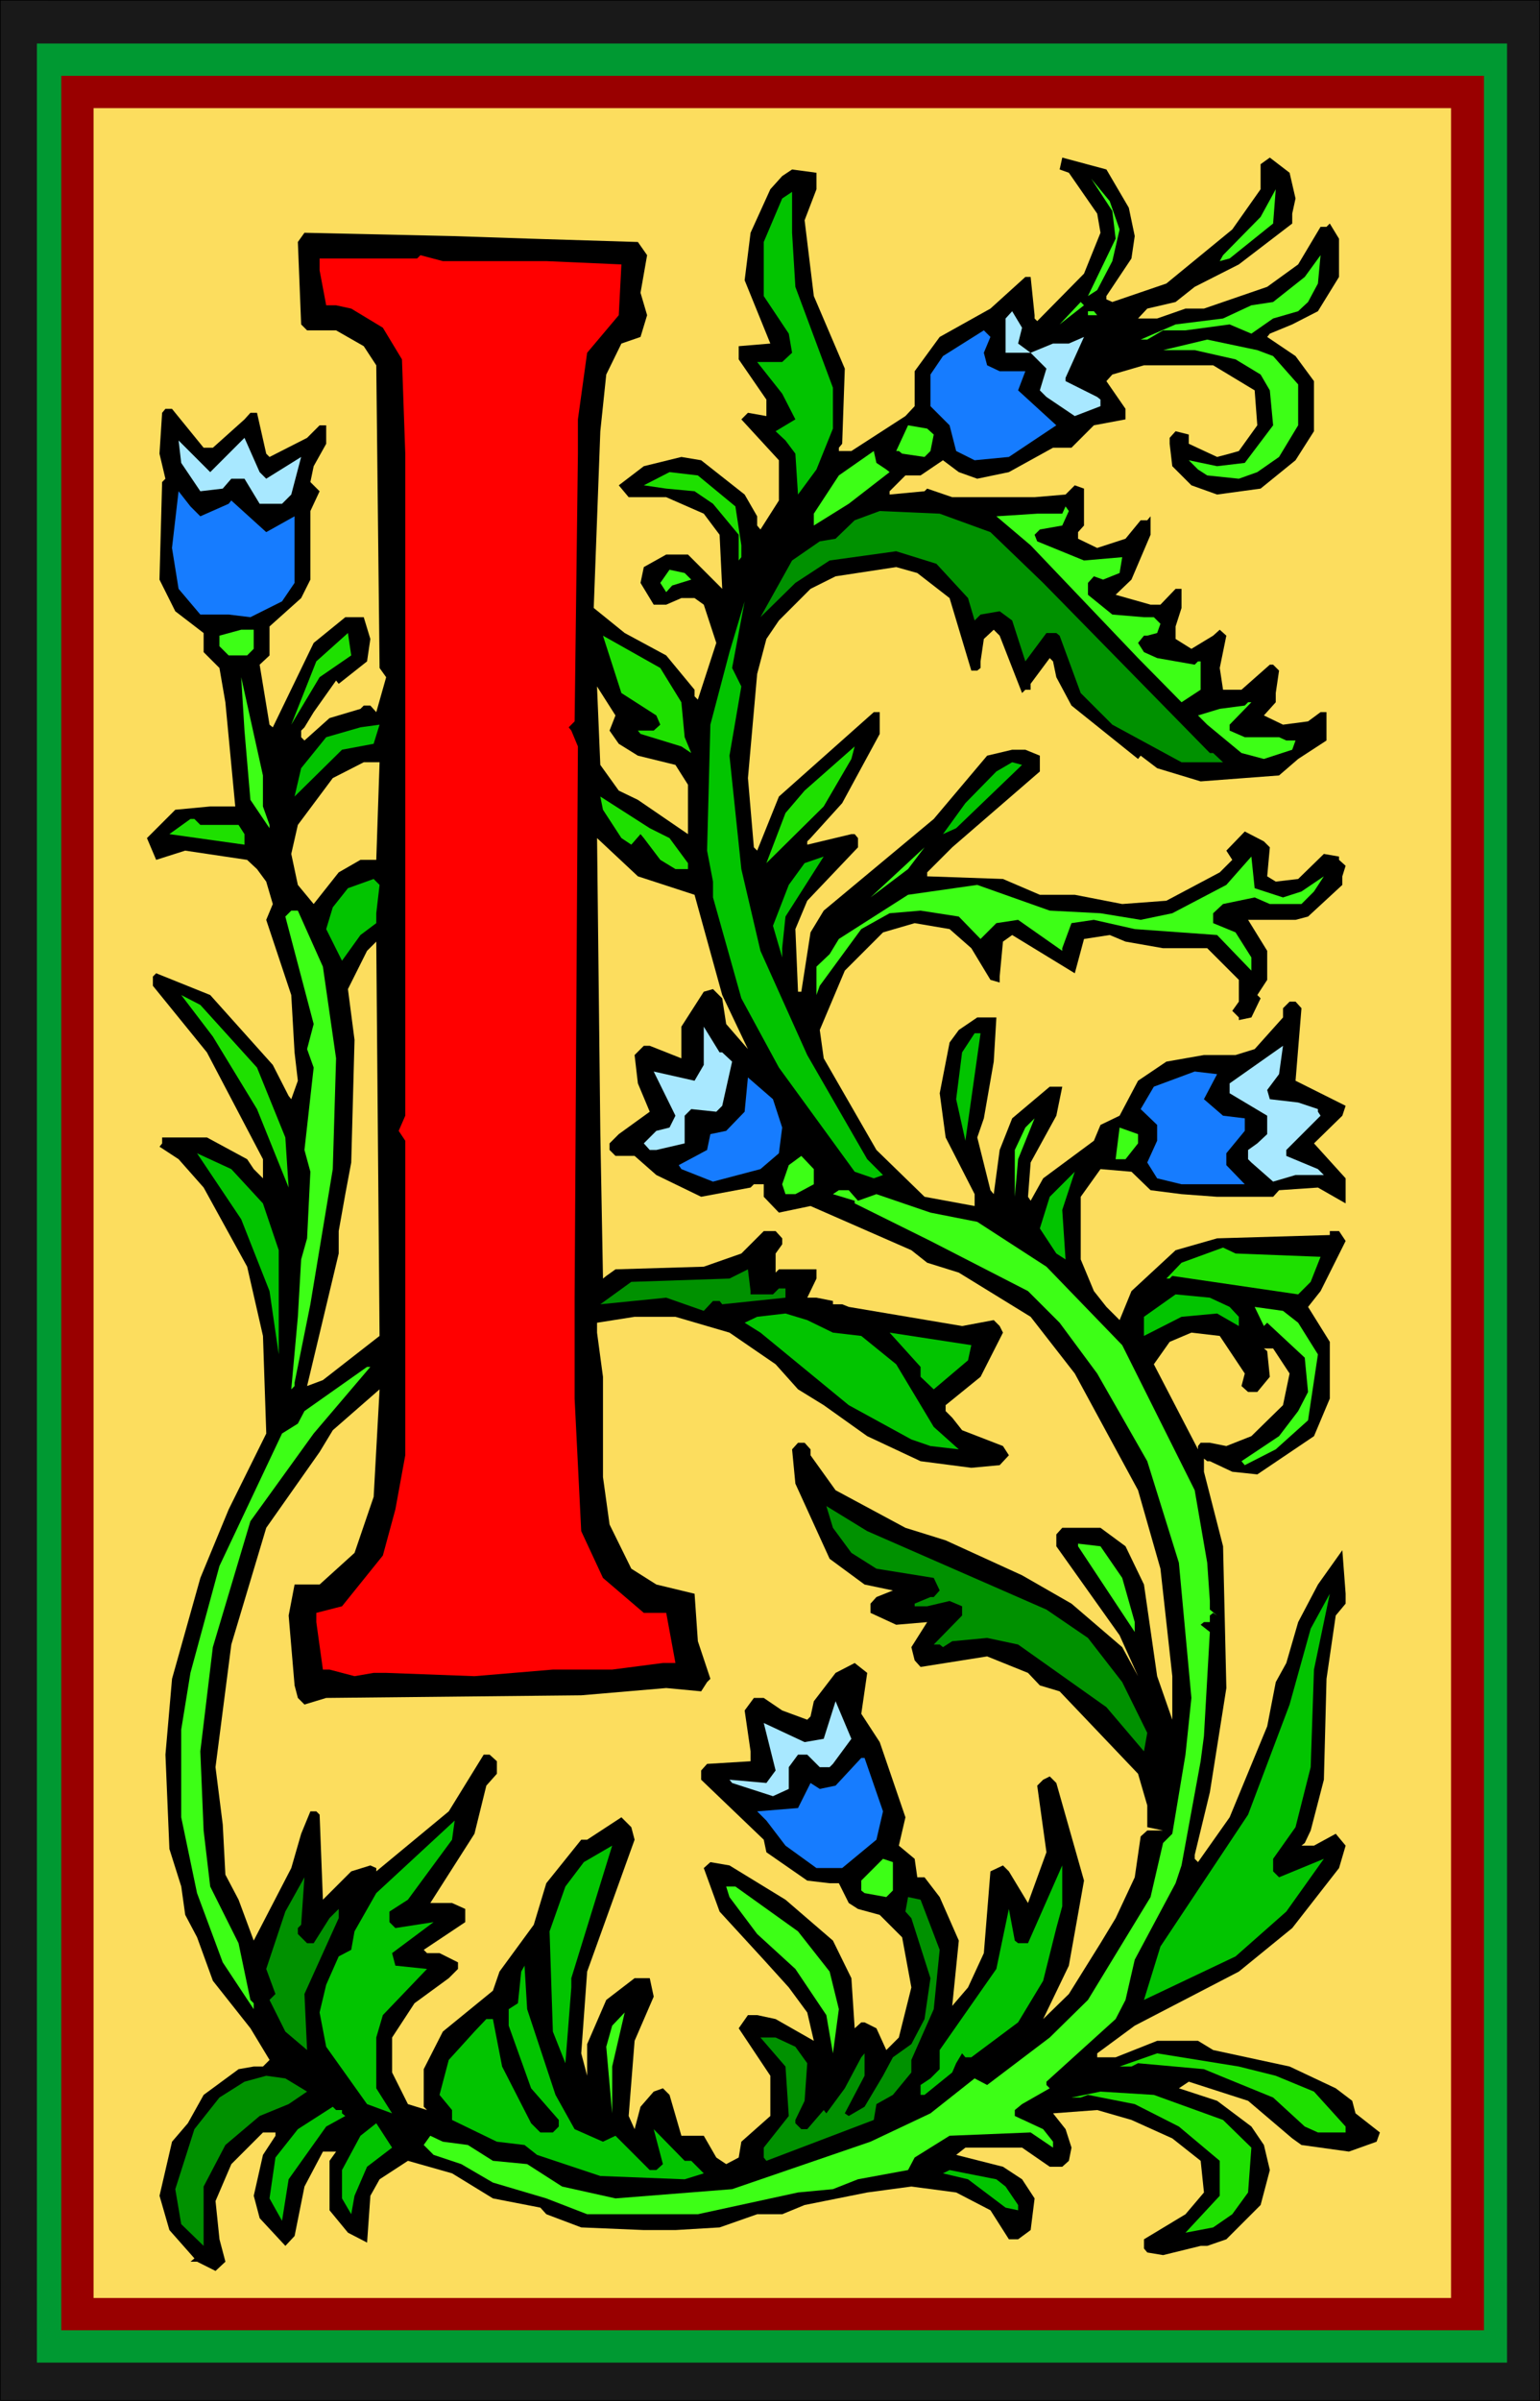 <?xml version="1.0" encoding="UTF-8" standalone="no"?>
<svg
   version="1.0"
   width="99.922mm"
   height="155.668mm"
   id="svg91"
   sodipodi:docname="Flower L 2.wmf"
   xmlns:inkscape="http://www.inkscape.org/namespaces/inkscape"
   xmlns:sodipodi="http://sodipodi.sourceforge.net/DTD/sodipodi-0.dtd"
   xmlns="http://www.w3.org/2000/svg"
   xmlns:svg="http://www.w3.org/2000/svg">
  <rect width="100%" height="100%" fill="#333333" stroke="none"/>
  <sodipodi:namedview
     id="namedview91"
     pagecolor="#ffffff"
     bordercolor="#000000"
     borderopacity="0.25"
     inkscape:showpageshadow="2"
     inkscape:pageopacity="0.0"
     inkscape:pagecheckerboard="0"
     inkscape:deskcolor="#d1d1d1"
     inkscape:document-units="mm" />
  <defs
     id="defs1">
    <pattern
       id="WMFhbasepattern"
       patternUnits="userSpaceOnUse"
       width="6"
       height="6"
       x="0"
       y="0" />
  </defs>
  <path
     style="fill:#191919;fill-opacity:1;fill-rule:evenodd;stroke:none"
     d="M 11.958,0.162 H 365.86 V 588.353 H 11.958 Z"
     id="path1" />
  <path
     style="fill:#000000;fill-opacity:1;fill-rule:evenodd;stroke:none"
     d="m 12.12,0.162 h -0.162 353.902 -0.162 V 588.353 l 0.162,-0.162 H 11.958 l 0.162,0.162 V 0.162 L 11.958,0 V 588.353 H 365.86 V 0 H 11.958 Z"
     id="path2" />
  <path
     style="fill:#009932;fill-opacity:1;fill-rule:evenodd;stroke:none"
     d="M 18.261,10.665 H 360.527 V 578.981 H 18.261 Z"
     id="path3" />
  <path
     style="fill:#990000;fill-opacity:1;fill-rule:evenodd;stroke:none"
     d="M 23.109,18.583 H 355.841 V 571.063 H 23.109 Z"
     id="path4" />
  <path
     style="fill:#ffcc00;fill-opacity:1;fill-rule:evenodd;stroke:none"
     d="M 27.795,26.501 H 350.993 V 563.145 H 27.795 Z"
     id="path5" />
  <path
     style="fill:#191919;fill-opacity:1;fill-rule:evenodd;stroke:none"
     d="M 0,0.162 H 377.657 V 588.353 H 0 Z"
     id="path6" />
  <path
     style="fill:#000000;fill-opacity:1;fill-rule:evenodd;stroke:none"
     d="M 0.162,0.162 H 0 377.657 377.495 V 588.353 l 0.162,-0.162 H 0 l 0.162,0.162 V 0.162 L 0,0 V 588.353 H 377.657 V 0 H 0 Z"
     id="path7" />
  <path
     style="fill:#009932;fill-opacity:1;fill-rule:evenodd;stroke:none"
     d="M 9.05,10.665 H 369.577 V 578.981 H 9.05 Z"
     id="path8" />
  <path
     style="fill:#990000;fill-opacity:1;fill-rule:evenodd;stroke:none"
     d="M 15.029,18.583 H 363.921 V 571.063 H 15.029 Z"
     id="path9" />
  <path
     style="fill:#fcdd5e;fill-opacity:1;fill-rule:evenodd;stroke:none"
     d="M 22.947,26.501 H 355.841 V 563.145 H 22.947 Z"
     id="path10" />
  <path
     style="fill:#000000;fill-opacity:1;fill-rule:evenodd;stroke:none"
     d="m 276.819,50.901 1.454,6.948 -0.808,5.494 -6.141,9.211 v 0.808 l 1.454,0.646 13.251,-4.525 16.16,-13.25 6.949,-9.857 v -6.14 l 2.262,-1.616 4.848,3.717 1.454,6.302 -0.808,3.717 v 2.424 l -13.09,10.019 -10.827,5.494 -4.686,3.717 -6.949,1.616 -2.262,2.424 h 4.686 l 6.949,-2.424 h 4.525 l 15.514,-5.333 7.595,-5.494 5.494,-9.211 h 1.454 l 0.808,-0.808 2.262,3.717 v 9.372 l -5.171,8.403 -6.302,3.232 -5.494,2.262 -0.646,0.808 6.949,4.686 4.525,6.14 v 12.281 l -4.525,7.11 -8.565,6.948 -10.666,1.454 -6.302,-2.262 -4.686,-4.686 -0.646,-5.494 v -1.454 l 1.454,-1.616 3.232,0.808 v 2.262 l 6.949,3.232 3.07,-0.808 2.262,-0.646 4.525,-6.302 -0.646,-8.564 -10.181,-6.14 h -16.968 l -7.757,2.262 -1.454,1.616 4.686,6.787 v 2.585 l -7.757,1.454 -5.494,5.494 h -4.525 l -10.827,5.979 -7.757,1.616 -4.525,-1.616 -3.878,-2.909 -5.494,3.717 h -3.717 l -3.878,3.878 v 0.808 l 8.565,-0.808 0.646,-0.646 6.141,2.101 h 20.2 l 7.595,-0.646 2.262,-2.262 2.262,0.808 v 9.049 l -1.454,1.616 v 1.616 l 4.686,2.262 6.949,-2.262 3.717,-4.525 h 1.616 l 0.808,-0.97 v 4.525 l -4.686,10.988 -3.878,3.717 8.565,2.424 h 2.424 l 3.717,-3.878 h 1.454 v 4.686 l -1.454,4.525 v 3.07 l 3.878,2.424 5.333,-3.232 1.616,-1.454 1.616,1.454 -1.616,7.918 0.808,5.333 h 4.525 l 6.949,-6.14 h 0.808 l 1.454,1.454 -0.808,5.494 v 2.262 l -2.909,3.232 4.686,2.262 6.141,-0.808 3.07,-2.262 h 1.454 v 6.948 l -6.949,4.525 -4.686,4.04 -19.23,1.454 -10.666,-3.232 -4.04,-3.07 -0.646,0.808 -16.322,-13.089 -3.717,-6.948 -0.808,-3.878 -0.808,-0.808 -4.686,6.302 v 1.454 h -1.293 l -0.808,0.808 -5.494,-14.058 -1.454,-1.454 -2.424,2.262 -0.808,5.494 v 1.616 l -0.808,0.646 h -1.454 l -5.333,-17.775 -7.918,-6.14 -5.171,-1.454 -14.867,2.262 -6.141,3.07 -7.757,7.756 -3.07,4.525 -2.262,8.564 -2.262,25.531 1.454,16.967 0.808,0.808 5.333,-13.25 23.27,-20.684 h 1.454 v 5.333 l -9.211,16.967 -7.757,8.564 -0.808,0.808 v 0.808 l 10.827,-2.585 h 0.808 l 0.808,0.97 v 2.262 l -12.443,13.089 -2.909,6.948 0.646,15.351 h 0.808 l 2.262,-14.543 3.232,-5.333 26.987,-22.461 13.09,-15.513 6.141,-1.454 h 3.232 l 3.555,1.454 v 3.878 l -21.493,18.583 -6.141,6.14 v 0.97 l 18.584,0.646 9.05,3.878 h 8.565 l 11.635,2.262 10.827,-0.808 13.09,-6.948 3.07,-3.07 -1.454,-2.262 4.525,-4.686 4.686,2.424 1.454,1.454 -0.646,7.11 2.101,1.293 5.494,-0.646 6.302,-6.14 3.717,0.646 v 0.808 l 1.616,1.454 -0.808,2.585 v 2.101 l -8.403,7.756 -3.07,0.808 h -11.635 l 4.686,7.595 v 7.11 l -2.424,3.717 0.808,0.808 -2.262,4.686 -3.07,0.646 v -0.646 l -1.616,-1.616 1.616,-2.262 v -5.333 l -7.757,-7.756 h -10.827 l -9.211,-1.616 -3.878,-1.616 -6.302,0.97 -2.262,8.403 -15.352,-9.372 -2.262,1.616 -0.808,8.564 v 1.454 l -2.262,-0.646 -4.686,-7.756 -5.333,-4.686 -8.565,-1.454 -7.757,2.262 -9.373,9.372 -6.141,14.543 0.97,6.948 12.928,22.461 11.797,11.473 12.282,2.262 v -2.909 l -7.11,-13.897 -1.454,-10.827 2.424,-12.443 2.262,-3.07 4.525,-3.07 h 4.686 l -0.646,10.827 -2.424,13.897 -1.616,4.686 3.232,12.927 0.808,0.97 1.454,-10.827 3.07,-7.756 9.211,-7.756 h 3.07 l -1.454,7.11 -6.302,11.473 -0.646,8.403 0.646,0.97 3.07,-5.494 12.443,-9.211 1.616,-3.878 4.686,-2.262 4.525,-8.564 6.949,-4.686 9.211,-1.616 h 7.757 l 4.686,-1.454 6.949,-7.756 v -2.262 l 1.616,-1.616 h 1.454 l 1.454,1.616 -1.454,17.775 12.282,6.14 -0.808,2.424 -6.949,6.787 7.757,8.564 v 6.14 l -6.787,-3.878 -9.534,0.646 -1.454,1.616 h -13.736 l -8.726,-0.646 -7.595,-0.97 -4.686,-4.525 -7.595,-0.646 -4.848,6.787 v 15.351 l 3.232,7.756 3.07,3.878 3.232,3.232 2.909,-7.11 10.827,-10.019 10.181,-2.909 27.633,-0.808 v -0.97 h 2.262 l 1.616,2.424 -6.141,12.281 -3.07,3.878 5.333,8.564 v 13.897 l -3.878,9.211 -13.898,9.372 -6.141,-0.646 -5.494,-2.585 h -0.646 l -0.808,-0.646 v 3.232 l 4.686,18.26 0.808,34.742 -4.04,25.531 -3.717,15.351 v 0.97 l 0.808,0.808 7.757,-10.988 9.211,-22.3 2.101,-10.827 2.586,-4.686 2.909,-10.019 4.848,-9.211 5.979,-8.403 0.808,10.665 v 2.424 l -2.424,2.909 -2.262,15.513 -0.646,24.723 -3.232,12.443 -1.454,3.07 -0.808,0.646 h 3.07 l 5.333,-2.909 2.424,2.909 -1.616,5.494 -11.474,14.705 -13.09,10.665 -25.533,13.25 -9.211,6.787 v 0.97 h 4.525 l 10.181,-4.04 h 10.019 l 3.717,2.262 18.745,4.04 11.312,5.333 4.04,3.07 0.808,3.07 5.979,4.686 -0.808,2.262 -6.787,2.424 -11.635,-1.616 -2.262,-1.616 -10.827,-9.211 -14.544,-4.686 -2.424,1.616 9.373,3.07 8.403,6.302 3.07,4.525 1.454,6.14 -2.262,8.564 -8.403,8.403 -4.686,1.616 h -1.616 l -9.211,2.262 -3.878,-0.646 -0.808,-0.97 v -2.262 l 10.181,-6.14 4.525,-5.333 -0.808,-7.756 -6.949,-5.494 -10.019,-4.525 -8.403,-2.424 -10.827,0.808 3.07,3.878 1.454,4.525 -0.646,3.232 -1.616,1.454 h -3.07 l -6.787,-4.686 h -13.898 l -2.262,1.778 11.474,2.909 4.686,3.07 3.07,4.686 -0.97,7.756 -3.07,2.262 h -2.262 l -4.525,-7.11 -8.403,-4.363 -10.989,-1.454 -10.827,1.454 -15.352,3.07 -5.494,2.262 h -6.141 l -9.211,3.232 -10.827,0.646 h -7.757 l -15.352,-0.646 -8.565,-3.232 -1.454,-1.616 -11.635,-2.262 -10.019,-6.14 -10.827,-3.07 -6.949,4.525 -2.262,4.04 -0.808,11.473 -4.686,-2.424 -4.525,-5.494 v -12.119 l 1.616,-2.262 h -3.232 l -4.525,8.564 -2.424,12.119 -2.262,2.424 -6.302,-6.787 -1.454,-5.494 2.262,-10.019 3.07,-4.686 v -0.808 h -3.07 l -7.757,7.756 -3.878,9.049 0.97,9.372 1.454,5.494 -2.424,2.262 -4.525,-2.262 h -1.616 l 0.97,-0.808 -6.141,-6.948 -2.424,-8.403 3.07,-13.25 3.878,-4.525 3.878,-6.948 8.565,-6.302 3.717,-0.646 h 2.262 l 1.616,-1.616 -4.686,-7.756 -9.211,-11.635 -3.878,-10.665 -2.909,-5.494 -0.97,-6.948 -2.909,-9.211 -0.97,-23.108 1.616,-18.583 6.949,-24.723 6.949,-16.805 9.211,-18.583 -0.808,-23.915 -3.878,-16.967 -10.666,-19.391 -6.141,-6.948 -4.686,-3.07 0.646,-0.808 v -1.454 h 10.989 l 9.858,5.333 1.616,2.424 2.262,2.262 v -4.686 L 50.742,257.899 37.491,241.579 v -2.262 l 0.808,-0.808 13.251,5.333 15.352,17.129 3.878,7.595 0.646,0.808 1.616,-4.525 -0.808,-6.948 -0.808,-14.058 -6.141,-18.421 1.616,-3.878 -1.616,-5.494 -2.262,-3.07 -2.424,-2.262 -15.19,-2.262 -7.11,2.262 -2.262,-5.333 6.949,-6.948 8.565,-0.808 h 6.141 l -2.424,-25.531 -1.454,-8.403 -3.878,-3.878 v -4.686 l -6.949,-5.332 -3.878,-7.756 0.646,-23.915 0.808,-0.808 -1.454,-6.14 0.646,-10.019 0.808,-0.97 h 1.616 l 7.757,9.534 h 2.262 l 7.757,-6.948 1.454,-1.616 h 1.616 l 2.262,10.019 0.808,0.808 9.211,-4.686 3.07,-3.07 h 1.616 v 4.525 l -3.07,5.494 -0.808,3.878 2.262,2.262 -2.262,4.848 v 16.805 l -2.262,4.525 -7.757,6.948 v 7.11 l -2.424,2.262 2.424,14.705 0.808,0.646 10.019,-20.684 7.757,-6.302 h 4.525 l 1.616,5.332 -0.808,5.494 -6.949,5.494 -0.646,-0.808 -5.494,7.756 -2.262,3.717 -0.808,0.808 v 1.616 l 0.808,0.808 6.141,-5.494 7.595,-2.262 0.808,-0.808 h 1.616 l 1.454,1.616 2.424,-8.564 -1.616,-2.262 L 92.273,89.521 89.203,84.835 82.416,80.957 h -7.11 l -1.454,-1.454 -0.808,-20.199 1.616,-2.262 36.198,0.808 19.392,0.646 26.179,0.808 2.262,3.232 -1.616,9.211 1.616,5.494 -1.616,5.333 -4.686,1.616 -3.717,7.595 -1.454,13.897 -1.616,43.306 7.595,6.14 10.181,5.494 6.949,8.403 v 1.616 l 0.808,0.808 4.525,-13.897 -3.07,-9.372 -2.262,-1.616 h -3.232 l -3.717,1.616 h -3.07 l -3.232,-5.333 0.808,-3.878 5.494,-3.07 h 5.333 l 8.403,8.403 -0.646,-13.25 -3.878,-5.171 -9.211,-4.04 h -9.211 l -2.424,-2.909 6.141,-4.686 9.211,-2.262 4.848,0.808 10.666,8.403 3.07,5.333 v 2.262 l 0.808,0.97 4.525,-7.11 v -9.857 l -9.211,-10.019 1.616,-1.616 4.525,0.808 v -4.04 l -6.787,-9.857 v -3.232 l 7.757,-0.646 -6.302,-15.513 1.454,-11.635 4.848,-10.665 2.909,-3.232 2.424,-1.616 5.979,0.808 v 4.04 l -2.909,7.595 2.262,18.583 7.595,17.775 -0.646,18.421 -0.808,0.97 v 0.808 h 3.07 l 13.251,-8.564 2.262,-2.424 V 90.976 l 6.141,-8.403 12.443,-6.948 8.565,-7.756 h 1.293 l 0.97,9.372 v 0.808 l 0.646,0.646 11.474,-11.635 4.04,-10.019 -0.808,-4.686 -6.949,-10.019 -2.262,-0.808 0.646,-2.909 10.827,2.909 z"
     id="path11" />
  <path
     style="fill:#3dff16;fill-opacity:1;fill-rule:evenodd;stroke:none"
     d="m 274.557,56.234 -1.778,7.756 -3.717,7.11 -2.262,1.454 6.787,-14.058 -0.808,-6.787 -5.171,-7.918 4.525,5.494 z"
     id="path12" />
  <path
     style="fill:#3dff16;fill-opacity:1;fill-rule:evenodd;stroke:none"
     d="m 301.544,63.344 -2.424,0.646 0.808,-1.454 9.211,-9.372 3.717,-6.787 -0.646,8.403 z"
     id="path13" />
  <path
     style="fill:#02c400;fill-opacity:1;fill-rule:evenodd;stroke:none"
     d="m 195.05,70.292 9.211,24.723 v 10.019 l -4.04,10.019 -4.525,6.14 -0.646,-10.019 -2.424,-3.232 -2.424,-2.262 4.848,-2.909 -3.232,-6.302 -6.141,-7.756 h 6.141 l 2.424,-2.262 -0.808,-4.686 -6.141,-9.211 V 59.304 l 4.525,-10.665 2.424,-1.616 v 10.019 z"
     id="path14" />
  <path
     style="fill:#ff0000;fill-opacity:1;fill-rule:evenodd;stroke:none"
     d="m 133.966,63.99 18.422,0.808 -0.646,12.443 -7.757,9.211 -2.262,16.321 v 8.403 l -0.808,65.606 -1.454,1.454 0.646,0.808 1.616,3.878 -0.808,135.09 v 24.723 l 1.616,32.48 5.333,11.473 10.019,8.564 h 5.494 l 2.262,12.281 h -3.07 l -12.443,1.616 h -14.544 l -19.23,1.616 -21.654,-0.808 h -3.07 l -4.686,0.808 -6.141,-1.616 h -1.616 l -1.616,-11.635 v -2.262 l 6.302,-1.616 10.019,-12.443 3.07,-11.311 2.424,-13.25 v -77.079 l -1.616,-2.424 1.616,-3.717 V 111.175 L 98.575,88.067 93.889,80.311 86.132,75.625 82.416,74.817 h -2.424 l -1.616,-8.564 v -2.909 H 102.292 l 0.808,-0.808 5.494,1.454 z"
     id="path15" />
  <path
     style="fill:#3dff16;fill-opacity:1;fill-rule:evenodd;stroke:none"
     d="m 320.774,74.009 -2.424,2.262 -6.141,1.778 -5.333,3.717 -5.333,-2.262 -10.827,1.454 h -5.494 l -3.878,2.262 h -1.616 l 8.565,-3.717 11.635,-1.454 6.949,-3.232 5.333,-0.808 7.757,-6.14 3.878,-5.333 -0.646,6.948 z"
     id="path16" />
  <path
     style="fill:#3dff16;fill-opacity:1;fill-rule:evenodd;stroke:none"
     d="m 259.851,79.503 5.171,-5.494 0.808,0.808 z"
     id="path17" />
  <path
     style="fill:#a8e8ff;fill-opacity:1;fill-rule:evenodd;stroke:none"
     d="m 249.671,84.189 3.07,2.262 5.494,-2.262 h 3.878 l 3.717,-1.616 -4.525,10.019 v 0.808 l 7.757,3.878 0.808,0.646 v 1.616 l -6.302,2.424 -6.949,-4.686 -1.616,-1.616 1.616,-5.333 -3.878,-3.878 h -6.141 V 78.049 l 1.616,-1.778 2.424,4.04 z"
     id="path18" />
  <path
     style="fill:#3dff16;fill-opacity:1;fill-rule:evenodd;stroke:none"
     d="m 269.062,77.241 h -2.262 v -0.97 h 1.454 z"
     id="path19" />
  <path
     style="fill:#167cff;fill-opacity:1;fill-rule:evenodd;stroke:none"
     d="m 241.267,86.451 0.808,3.07 3.07,1.454 h 6.302 l -1.778,4.686 9.373,8.564 -11.635,7.756 -8.403,0.808 -4.525,-2.262 -1.616,-6.302 -4.686,-4.686 v -7.756 l 3.07,-4.525 10.019,-6.302 1.616,1.616 z"
     id="path20" />
  <path
     style="fill:#3dff16;fill-opacity:1;fill-rule:evenodd;stroke:none"
     d="m 312.209,87.259 6.141,6.948 v 10.019 l -4.686,7.756 -5.333,3.717 -4.525,1.616 -7.757,-0.808 -2.262,-1.454 -2.262,-2.262 6.949,1.454 6.787,-0.808 6.949,-9.211 -0.808,-8.564 -2.262,-3.878 -6.141,-3.717 -10.019,-2.262 h -7.757 l 10.827,-2.585 12.282,2.585 z"
     id="path21" />
  <path
     style="fill:#3dff16;fill-opacity:1;fill-rule:evenodd;stroke:none"
     d="m 228.986,106.489 -0.808,4.04 -1.454,1.454 -5.494,-0.808 -0.808,-0.646 h -0.646 l 2.909,-6.302 4.686,0.808 z"
     id="path22" />
  <path
     style="fill:#a8e8ff;fill-opacity:1;fill-rule:evenodd;stroke:none"
     d="m 65.286,117.315 8.565,-5.332 -2.424,9.211 -2.262,2.262 h -5.494 l -3.717,-6.14 H 56.721 l -2.101,2.424 -5.494,0.646 -4.686,-6.948 -0.646,-5.494 7.757,7.756 8.403,-8.403 3.717,8.403 z"
     id="path23" />
  <path
     style="fill:#3dff16;fill-opacity:1;fill-rule:evenodd;stroke:none"
     d="m 217.351,115.053 0.808,0.646 -10.019,7.756 -8.565,5.332 v -2.909 l 6.141,-9.372 8.565,-5.979 0.646,2.909 z"
     id="path24" />
  <path
     style="fill:#1ee000;fill-opacity:1;fill-rule:evenodd;stroke:none"
     d="m 180.345,124.102 1.454,9.534 v 2.909 l -0.646,0.808 v -6.302 l -6.302,-7.595 -4.525,-3.07 -6.949,-0.646 -5.494,-0.808 6.302,-3.232 6.949,0.808 z"
     id="path25" />
  <path
     style="fill:#167cff;fill-opacity:1;fill-rule:evenodd;stroke:none"
     d="m 49.126,126.526 6.949,-3.07 0.646,-0.808 8.565,7.756 6.949,-3.878 v 16.321 l -3.07,4.525 -7.757,3.878 -5.333,-0.646 h -6.949 l -5.333,-6.302 -1.616,-10.019 1.616,-13.897 2.909,3.717 z"
     id="path26" />
  <path
     style="fill:#3dff16;fill-opacity:1;fill-rule:evenodd;stroke:none"
     d="m 260.498,128.788 -5.494,0.97 -1.293,1.293 0.646,1.616 11.474,4.686 9.373,-0.808 -0.646,3.878 -4.04,1.616 -2.262,-0.808 -1.454,1.616 v 2.909 l 5.979,4.848 7.757,0.646 h 2.424 l 1.616,1.616 -0.808,2.262 -2.424,0.646 h -0.808 l -1.454,1.778 1.454,2.262 3.232,1.454 9.211,1.616 0.808,-0.808 h 0.646 v 6.948 l -4.686,3.07 -10.666,-10.827 -26.341,-27.632 -8.403,-7.11 10.019,-0.646 h 6.141 l 0.808,-1.778 0.808,1.131 z"
     id="path27" />
  <path
     style="fill:#009100;fill-opacity:1;fill-rule:evenodd;stroke:none"
     d="m 242.883,130.404 12.928,12.443 40.885,41.691 h 0.808 l 2.424,2.262 h -10.181 l -16.968,-9.211 -7.757,-7.756 -5.171,-14.058 -0.808,-0.646 h -2.424 l -5.171,6.948 -3.232,-10.019 -3.07,-2.262 -4.686,0.808 -1.454,1.454 -1.616,-5.494 -7.757,-8.403 -9.858,-3.07 -16.322,2.262 -8.403,5.494 -8.565,8.403 7.757,-13.897 6.787,-4.686 3.878,-0.646 4.686,-4.525 6.141,-2.262 14.706,0.646 z"
     id="path28" />
  <path
     style="fill:#3dff16;fill-opacity:1;fill-rule:evenodd;stroke:none"
     d="m 169.517,142.039 -4.686,1.454 -1.454,1.616 -1.454,-2.262 2.262,-3.232 3.717,0.808 z"
     id="path29" />
  <path
     style="fill:#ffffff;fill-opacity:1;fill-rule:evenodd;stroke:none"
     d="m 186.485,141.231 -3.07,4.525 z"
     id="path30" />
  <path
     style="fill:#02c400;fill-opacity:1;fill-rule:evenodd;stroke:none"
     d="m 181.799,168.216 -2.909,16.967 2.909,27.794 4.686,20.037 11.474,25.531 14.706,25.531 3.878,3.878 -2.262,0.808 -4.686,-1.616 -18.584,-25.531 -9.211,-16.967 -6.949,-24.723 v -3.878 l -1.454,-7.595 0.808,-30.864 4.686,-17.775 3.717,-12.443 -3.07,16.321 z"
     id="path31" />
  <path
     style="fill:#3dff16;fill-opacity:1;fill-rule:evenodd;stroke:none"
     d="m 62.216,159.006 -1.616,1.616 h -4.525 l -2.262,-2.262 v -2.585 l 5.333,-1.454 h 3.07 z"
     id="path32" />
  <path
     style="fill:#1ee000;fill-opacity:1;fill-rule:evenodd;stroke:none"
     d="m 78.376,165.954 -6.949,11.635 6.141,-15.513 7.757,-6.948 0.808,5.494 z"
     id="path33" />
  <path
     style="fill:#1ee000;fill-opacity:1;fill-rule:evenodd;stroke:none"
     d="m 167.093,172.095 0.808,8.564 1.616,3.878 -2.424,-1.616 -10.019,-3.07 -0.646,-0.808 h 3.878 l 1.616,-1.454 -0.97,-2.262 -8.565,-5.494 -4.525,-14.058 14.059,7.918 z"
     id="path34" />
  <path
     style="fill:#3dff16;fill-opacity:1;fill-rule:evenodd;stroke:none"
     d="m 64.478,197.626 1.616,4.525 v 0.808 l -4.686,-6.948 -1.454,-16.967 -0.808,-13.089 5.333,24.077 z"
     id="path35" />
  <path
     style="fill:#fcdd5e;fill-opacity:1;fill-rule:evenodd;stroke:none"
     d="m 149.479,179.043 2.262,3.232 4.686,2.909 9.211,2.262 3.07,4.848 v 12.119 l -12.282,-8.403 -4.686,-2.262 -4.525,-6.302 -0.808,-19.229 4.525,7.11 z"
     id="path36" />
  <path
     style="fill:#3dff16;fill-opacity:1;fill-rule:evenodd;stroke:none"
     d="m 301.544,177.589 v 1.454 l 3.717,1.616 h 8.403 l 1.778,0.808 h 2.262 l -0.808,2.262 -6.949,2.262 -5.494,-1.454 -8.403,-6.948 -2.262,-2.262 5.333,-1.616 6.141,-0.808 0.808,-0.808 h 0.808 z"
     id="path37" />
  <path
     style="fill:#02c400;fill-opacity:1;fill-rule:evenodd;stroke:none"
     d="m 83.87,183.729 -11.635,11.473 1.616,-6.948 6.141,-7.595 8.403,-2.424 4.686,-0.646 -1.454,4.686 z"
     id="path38" />
  <path
     style="fill:#1ee000;fill-opacity:1;fill-rule:evenodd;stroke:none"
     d="m 201.999,197.626 -14.059,13.897 4.686,-12.281 4.686,-5.494 12.282,-10.827 -0.808,3.07 z"
     id="path39" />
  <path
     style="fill:#fcdd5e;fill-opacity:1;fill-rule:evenodd;stroke:none"
     d="m 92.273,210.715 h -3.878 l -5.333,3.07 -6.141,7.756 -3.878,-4.686 -1.616,-7.595 1.616,-7.11 8.565,-11.473 7.595,-3.878 h 3.878 z"
     id="path40" />
  <path
     style="fill:#02c400;fill-opacity:1;fill-rule:evenodd;stroke:none"
     d="m 234.48,202.958 -3.232,1.454 5.494,-7.595 7.595,-7.756 3.878,-2.262 2.424,0.646 z"
     id="path41" />
  <path
     style="fill:#1ee000;fill-opacity:1;fill-rule:evenodd;stroke:none"
     d="m 164.185,205.382 4.525,6.14 v 1.454 h -3.07 l -3.717,-2.262 -4.04,-5.333 -0.808,-0.97 -2.262,2.585 -2.424,-1.616 -4.525,-6.948 -0.646,-3.232 12.12,7.756 z"
     id="path42" />
  <path
     style="fill:#1ee000;fill-opacity:1;fill-rule:evenodd;stroke:none"
     d="m 49.126,202.15 h 9.373 l 1.454,2.262 v 2.585 l -18.422,-2.585 5.171,-3.717 h 0.97 z"
     id="path43" />
  <path
     style="fill:#fcdd5e;fill-opacity:1;fill-rule:evenodd;stroke:none"
     d="m 170.325,219.279 6.787,24.562 6.302,13.25 -5.333,-6.14 -0.97,-6.302 -2.262,-2.262 -2.262,0.646 -5.494,8.564 v 7.756 l -7.757,-3.07 h -1.454 l -2.262,2.262 0.808,6.948 2.909,6.948 -7.595,5.494 -2.262,2.262 v 1.616 l 1.454,1.454 h 4.686 l 5.333,4.686 10.989,5.333 12.12,-2.262 0.808,-0.808 h 2.424 v 3.07 l 3.717,3.878 7.757,-1.616 24.725,10.827 3.878,3.07 7.757,2.424 17.614,10.827 10.827,13.897 15.514,28.602 5.494,19.229 2.909,26.339 v 10.665 l -3.717,-10.665 -3.232,-22.461 -4.525,-9.372 -6.141,-4.525 h -9.373 l -1.454,1.616 v 2.909 l 15.514,21.815 4.525,10.019 -3.878,-7.11 -12.443,-10.665 -12.12,-6.948 -18.745,-8.564 -9.858,-3.07 -17.13,-9.211 -6.141,-8.564 v -1.454 l -1.454,-1.616 h -1.616 l -1.454,1.616 0.808,8.403 8.403,18.421 8.565,6.302 6.949,1.454 -4.04,1.616 -1.454,1.616 v 2.262 l 6.302,2.909 7.595,-0.646 -3.878,6.14 0.808,3.232 1.454,1.616 16.322,-2.585 10.019,4.04 2.909,3.07 4.848,1.454 19.23,20.199 2.262,7.756 v 5.333 l 3.878,0.808 h -3.878 l -1.616,1.454 -1.454,10.019 -4.686,10.019 -3.717,6.14 -7.757,12.443 -6.302,6.14 6.302,-13.089 3.717,-20.845 -6.787,-23.915 -1.616,-1.616 -1.616,0.808 -1.454,1.454 2.262,16.321 -4.525,12.443 -4.686,-7.756 -1.454,-1.454 -3.07,1.454 -1.616,20.037 -3.878,8.403 -3.878,4.525 1.616,-15.998 -4.686,-10.665 -3.717,-4.848 h -1.778 l -0.646,-4.525 -3.878,-3.232 1.616,-6.948 -6.302,-18.421 -4.525,-6.948 1.454,-10.019 -3.07,-2.424 -4.686,2.424 -5.333,6.948 -0.808,3.717 -0.808,0.808 -6.141,-2.262 -4.525,-3.07 h -2.424 l -2.262,3.07 1.454,10.019 v 2.424 l -10.666,0.646 -1.454,1.616 v 2.262 l 15.352,14.705 0.646,3.07 10.019,6.948 5.494,0.646 h 2.262 l 2.424,4.848 2.262,1.454 5.333,1.454 5.494,5.494 2.262,12.281 -3.07,12.281 -3.07,3.07 -2.424,-5.333 -2.909,-1.454 h -0.808 l -1.616,1.454 -0.808,-12.281 -4.525,-9.211 -11.635,-10.019 -13.736,-8.403 -4.686,-0.808 -1.616,1.454 3.878,10.665 10.827,11.796 6.141,6.787 4.525,6.14 1.616,6.948 -9.373,-5.333 -4.525,-0.97 h -2.262 l -2.262,3.232 7.757,11.635 v 9.857 l -7.11,6.302 -0.646,3.878 -3.07,1.616 -2.424,-1.616 -3.07,-5.333 h -5.494 l -2.909,-10.019 -1.616,-1.616 -2.262,0.808 -3.232,3.717 -1.454,5.494 -1.454,-3.232 1.454,-18.421 4.686,-10.827 -0.97,-4.525 h -3.717 l -6.949,5.333 -4.686,10.827 v 7.756 l -1.454,-5.494 1.454,-20.037 11.635,-32.318 -0.808,-3.07 -2.424,-2.424 -8.403,5.494 h -1.454 l -8.565,10.665 -3.07,10.18 -8.403,11.473 -1.616,4.686 -12.282,10.019 -4.686,9.211 v 9.211 l 0.808,0.808 -4.686,-1.454 -3.878,-7.756 v -8.564 l 5.494,-8.403 8.403,-6.14 2.262,-2.262 v -1.616 l -4.525,-2.262 h -3.07 l -0.808,-0.808 10.181,-6.787 v -3.232 l -3.232,-1.454 h -5.333 l 10.827,-16.967 2.909,-11.796 2.586,-2.909 v -3.07 l -1.778,-1.616 h -1.454 l -8.565,13.897 -17.776,14.705 v -0.808 l -1.454,-0.646 -4.686,1.454 -6.949,6.948 -0.808,-20.845 -0.808,-0.808 h -1.454 l -2.262,5.494 -2.424,8.403 -9.211,17.775 -3.717,-10.019 -3.232,-6.14 -0.646,-12.281 -1.778,-14.058 3.878,-30.056 8.565,-28.602 13.09,-18.583 3.232,-5.332 11.474,-10.019 -1.454,26.339 -4.686,13.735 -8.565,7.756 h -6.141 l -1.454,7.595 1.454,17.129 0.808,3.07 1.616,1.616 5.333,-1.616 62.539,-0.646 20.846,-1.778 8.565,0.808 1.454,-2.262 0.808,-0.808 -3.07,-9.211 -0.808,-11.635 -9.373,-2.262 -6.141,-3.878 -5.333,-10.827 -1.616,-11.635 v -24.562 l -1.454,-10.827 v -2.424 l 9.211,-1.454 h 10.019 l 13.251,3.878 11.312,7.756 5.494,6.14 6.302,3.878 10.666,7.595 13.09,6.14 12.443,1.616 6.949,-0.646 2.262,-2.424 -1.454,-2.262 -10.019,-3.878 -2.424,-3.07 -1.616,-1.616 v -1.454 l 8.565,-6.948 5.494,-10.827 -0.808,-1.616 -1.454,-1.454 -7.757,1.454 -27.795,-4.686 -1.616,-0.646 h -2.262 v -0.808 l -4.04,-0.808 h -2.262 l 2.262,-4.686 v -2.262 h -9.211 l -0.808,0.808 v -4.686 l 1.616,-2.262 v -1.454 l -1.616,-1.778 h -2.909 l -5.494,5.494 -9.211,3.232 -21.654,0.646 -2.262,1.616 -0.808,0.646 -0.646,-35.388 -0.808,-72.554 10.019,9.372 z"
     id="path44" />
  <path
     style="fill:#3dff16;fill-opacity:1;fill-rule:evenodd;stroke:none"
     d="m 213.472,219.926 13.251,-12.281 -4.04,5.332 z"
     id="path45" />
  <path
     style="fill:#02c400;fill-opacity:1;fill-rule:evenodd;stroke:none"
     d="m 191.818,232.368 v 2.262 l -2.262,-7.756 3.878,-10.019 3.878,-5.333 4.686,-1.616 -9.373,14.705 z"
     id="path46" />
  <path
     style="fill:#3dff16;fill-opacity:1;fill-rule:evenodd;stroke:none"
     d="m 314.633,219.926 4.525,-1.454 5.494,-3.717 -2.424,3.717 -3.07,3.07 h -7.757 l -3.717,-1.616 -7.757,1.616 -2.424,2.262 v 2.424 l 5.494,2.262 3.878,6.14 v 3.232 l -8.403,-8.726 -20.2,-1.454 -10.019,-2.262 -5.494,0.808 -2.262,6.14 v 0.646 l -10.827,-7.595 -5.333,0.808 -3.878,3.878 -5.333,-5.494 -9.373,-1.454 -7.595,0.646 -6.949,3.878 -10.181,13.897 -0.808,2.262 v -6.948 l 3.232,-3.07 2.262,-3.717 16.968,-10.827 16.968,-2.424 17.776,6.302 12.443,0.646 9.858,1.616 7.757,-1.616 13.251,-6.948 6.141,-6.948 0.808,7.756 z"
     id="path47" />
  <path
     style="fill:#02c400;fill-opacity:1;fill-rule:evenodd;stroke:none"
     d="m 92.273,223.804 v 2.424 l -3.878,2.909 -4.525,6.302 -3.878,-7.756 1.616,-5.333 3.717,-4.686 6.302,-2.262 1.454,1.454 z"
     id="path48" />
  <path
     style="fill:#3dff16;fill-opacity:1;fill-rule:evenodd;stroke:none"
     d="m 79.184,236.893 3.232,22.461 -0.808,27.147 -5.494,33.126 -3.878,19.229 v 0.808 l -0.808,0.808 1.616,-17.775 0.808,-14.058 1.454,-5.171 0.808,-16.321 -1.454,-5.333 2.262,-20.199 -1.616,-4.525 1.616,-6.14 -6.949,-26.339 1.454,-1.454 h 1.616 z"
     id="path49" />
  <path
     style="fill:#fcdd5e;fill-opacity:1;fill-rule:evenodd;stroke:none"
     d="m 79.184,338.21 -3.878,1.454 7.757,-32.48 v -5.494 l 1.616,-9.049 1.454,-7.756 0.808,-30.056 -1.616,-12.443 4.686,-9.372 2.262,-2.262 0.808,96.631 z"
     id="path50" />
  <path
     style="fill:#1ee000;fill-opacity:1;fill-rule:evenodd;stroke:none"
     d="m 63.024,261.616 6.949,17.129 0.808,12.281 -7.757,-19.229 -10.827,-17.775 -7.757,-10.18 4.686,2.424 z"
     id="path51" />
  <path
     style="fill:#a8e8ff;fill-opacity:1;fill-rule:evenodd;stroke:none"
     d="m 177.113,257.899 2.424,2.262 -2.424,10.827 -1.454,1.454 -6.141,-0.646 -1.616,1.616 v 6.787 l -6.949,1.616 h -1.616 l -1.454,-1.616 3.07,-3.07 3.232,-0.808 1.454,-2.909 -5.333,-10.827 10.019,2.262 2.262,-3.878 v -9.372 l 3.878,6.302 z"
     id="path52" />
  <path
     style="fill:#02c400;fill-opacity:1;fill-rule:evenodd;stroke:none"
     d="m 236.743,279.553 -2.262,-10.18 1.454,-11.473 3.07,-4.686 h 1.454 z"
     id="path53" />
  <path
     style="fill:#a8e8ff;fill-opacity:1;fill-rule:evenodd;stroke:none"
     d="m 310.755,267.11 0.646,2.262 6.949,0.808 4.848,1.616 v 0.646 l 0.646,0.97 -8.403,8.403 v 1.454 l 7.757,3.232 1.454,1.454 h -6.949 l -5.494,1.616 -5.333,-4.686 -0.808,-0.808 v -2.262 l 2.262,-1.616 2.424,-2.262 v -4.525 l -9.211,-5.494 v -2.424 l 13.09,-9.211 -0.97,6.948 z"
     id="path54" />
  <path
     style="fill:#167cff;fill-opacity:1;fill-rule:evenodd;stroke:none"
     d="m 295.241,269.372 4.686,4.04 5.333,0.646 v 3.07 l -4.525,5.494 v 2.909 l 4.525,4.686 h -15.514 l -5.979,-1.454 -2.424,-3.878 2.424,-5.332 v -3.878 l -4.04,-3.878 3.232,-5.494 10.019,-3.717 5.494,0.646 z"
     id="path55" />
  <path
     style="fill:#167cff;fill-opacity:1;fill-rule:evenodd;stroke:none"
     d="m 191.818,276.321 -0.808,6.302 -4.525,3.878 -11.635,3.07 -7.757,-3.07 -0.646,-0.97 6.949,-3.717 0.808,-3.878 3.878,-0.808 4.525,-4.686 0.808,-8.403 6.141,5.332 z"
     id="path56" />
  <path
     style="fill:#3dff16;fill-opacity:1;fill-rule:evenodd;stroke:none"
     d="m 248.863,293.288 v -11.473 l 2.586,-5.494 2.262,-2.262 -4.04,10.019 z"
     id="path57" />
  <path
     style="fill:#3dff16;fill-opacity:1;fill-rule:evenodd;stroke:none"
     d="m 279.082,280.199 -3.07,3.878 h -2.424 l 0.97,-7.756 4.525,1.616 z"
     id="path58" />
  <path
     style="fill:#02c400;fill-opacity:1;fill-rule:evenodd;stroke:none"
     d="m 64.478,294.904 3.878,11.473 v 25.531 l -2.262,-15.513 -6.949,-17.613 -10.827,-16.159 8.403,3.878 z"
     id="path59" />
  <path
     style="fill:#3dff16;fill-opacity:1;fill-rule:evenodd;stroke:none"
     d="m 199.575,290.218 -4.525,2.424 h -2.424 l -0.808,-2.424 1.616,-4.686 3.07,-2.262 3.07,3.232 z"
     id="path60" />
  <path
     style="fill:#02c400;fill-opacity:1;fill-rule:evenodd;stroke:none"
     d="m 261.306,308.639 -2.262,-1.454 -4.04,-6.14 2.424,-7.756 6.141,-6.14 -3.07,9.372 z"
     id="path61" />
  <path
     style="fill:#3dff16;fill-opacity:1;fill-rule:evenodd;stroke:none"
     d="m 210.402,294.257 4.525,-1.616 13.251,4.525 11.474,2.262 16.968,10.988 18.584,19.229 17.776,35.55 3.07,17.775 0.646,9.372 v 2.101 l 1.778,1.454 -0.97,-0.646 -0.808,0.646 v 1.616 h -1.454 l -0.808,0.646 2.262,1.778 -1.454,25.531 -0.808,6.14 -4.686,25.531 -1.454,4.363 -10.019,18.745 -2.262,9.857 -2.424,4.686 -16.968,15.351 v 0.808 l 0.808,0.808 -6.787,3.878 -1.778,1.454 v 1.454 l 6.949,3.232 2.424,3.07 v 1.454 l -5.494,-3.717 -19.877,0.808 -8.565,5.333 -1.616,3.07 -12.282,2.262 -6.141,2.424 -8.565,0.808 -24.563,5.333 h -27.149 l -10.019,-3.878 -13.09,-3.878 -7.757,-4.525 -6.787,-2.262 -2.424,-2.424 1.616,-2.262 3.07,1.454 6.141,0.808 6.141,3.878 8.403,0.808 8.565,5.494 13.09,2.909 28.603,-2.262 33.936,-11.635 14.706,-6.948 10.827,-8.564 3.07,1.616 15.352,-11.635 9.373,-9.211 15.352,-25.208 3.07,-13.25 2.262,-2.262 3.232,-19.391 1.454,-13.897 -3.07,-33.126 -7.757,-24.885 -12.282,-21.492 -9.211,-12.443 -7.757,-7.756 -23.917,-12.281 -18.584,-9.211 v -0.646 l -5.333,-1.616 1.454,-0.97 h 2.424 z"
     id="path62" />
  <path
     style="fill:#1ee000;fill-opacity:1;fill-rule:evenodd;stroke:none"
     d="m 323.845,307.993 -2.424,6.14 -3.07,3.07 -30.865,-4.525 -0.646,0.646 h -0.808 l 3.717,-3.878 10.181,-3.717 3.07,1.454 z"
     id="path63" />
  <path
     style="fill:#009100;fill-opacity:1;fill-rule:evenodd;stroke:none"
     d="m 184.061,317.203 h 5.494 l 1.454,-1.454 h 1.616 v 2.262 l -15.514,1.616 -0.646,-0.808 h -1.616 l -2.262,2.424 -9.211,-3.232 -16.16,1.616 7.595,-5.494 24.078,-0.808 4.525,-2.262 0.646,5.333 z"
     id="path64" />
  <path
     style="fill:#02c400;fill-opacity:1;fill-rule:evenodd;stroke:none"
     d="m 301.544,320.274 2.262,2.424 v 2.262 l -5.333,-3.07 -8.726,0.808 -9.211,4.686 v -4.686 l 7.757,-5.494 8.403,0.808 z"
     id="path65" />
  <path
     style="fill:#3dff16;fill-opacity:1;fill-rule:evenodd;stroke:none"
     d="m 318.35,324.152 4.848,7.756 -2.424,16.159 -7.918,7.11 -7.595,3.878 -0.808,-0.97 9.211,-6.14 4.686,-6.14 2.424,-4.686 -0.808,-8.403 -9.211,-8.564 -0.808,0.808 -2.262,-4.686 6.949,0.97 z"
     id="path66" />
  <path
     style="fill:#02c400;fill-opacity:1;fill-rule:evenodd;stroke:none"
     d="m 204.261,326.576 6.949,0.808 8.565,6.948 9.211,15.351 6.141,5.494 -6.949,-0.808 -4.686,-1.616 -15.352,-8.403 -21.654,-17.775 -3.878,-2.424 3.07,-1.454 6.949,-0.808 5.333,1.616 z"
     id="path67" />
  <path
     style="fill:#02c400;fill-opacity:1;fill-rule:evenodd;stroke:none"
     d="m 237.389,333.362 -8.403,7.11 -3.232,-3.07 v -2.424 l -7.595,-8.403 20.038,3.07 z"
     id="path68" />
  <path
     style="fill:#fcdd5e;fill-opacity:1;fill-rule:evenodd;stroke:none"
     d="m 305.261,336.594 -0.808,3.07 1.616,1.454 h 2.262 l 3.07,-3.717 -0.646,-6.302 -0.808,-0.646 h 2.262 l 4.04,6.14 -1.616,7.756 -7.757,7.595 -6.141,2.424 -4.04,-0.808 h -2.262 l -0.646,0.808 v 0.808 l -10.827,-20.845 3.878,-5.494 5.333,-2.262 6.949,0.808 z"
     id="path69" />
  <path
     style="fill:#3dff16;fill-opacity:1;fill-rule:evenodd;stroke:none"
     d="m 76.921,351.299 -15.514,21.492 -9.211,30.864 -3.07,25.531 0.808,19.391 1.616,13.735 6.949,13.897 2.909,13.897 0.808,0.808 v 1.454 L 54.62,480.895 48.318,463.928 44.44,445.345 V 423.853 l 2.262,-13.897 7.11,-26.178 15.352,-32.48 3.878,-2.424 1.616,-3.07 15.352,-10.827 h 0.808 z"
     id="path70" />
  <path
     style="fill:#009100;fill-opacity:1;fill-rule:evenodd;stroke:none"
     d="m 256.619,394.444 10.181,6.948 8.403,10.827 6.141,12.443 -0.808,4.525 -9.211,-10.827 -21.654,-15.351 -7.595,-1.616 -8.565,0.808 -2.262,1.454 -0.808,-0.646 h -1.454 l 6.949,-7.11 v -2.262 l -3.07,-1.293 -5.494,1.293 h -3.07 v -0.646 l 3.878,-1.616 h 0.808 l 1.454,-1.616 -1.454,-3.07 -14.059,-2.262 -6.141,-3.878 -4.525,-6.14 -1.616,-5.333 10.019,6.14 z"
     id="path71" />
  <path
     style="fill:#3dff16;fill-opacity:1;fill-rule:evenodd;stroke:none"
     d="m 275.203,386.688 3.07,10.827 v 2.424 l -13.898,-21.007 v -0.646 l 5.494,0.646 z"
     id="path72" />
  <path
     style="fill:#02c400;fill-opacity:1;fill-rule:evenodd;stroke:none"
     d="m 321.421,433.064 -3.717,14.705 -5.494,7.756 v 3.07 l 1.454,1.454 10.989,-4.525 -9.211,12.927 -12.443,10.988 -22.462,10.665 4.04,-13.089 21.493,-32.318 10.181,-26.986 5.171,-18.583 4.686,-8.564 -3.878,18.583 z"
     id="path73" />
  <path
     style="fill:#a8e8ff;fill-opacity:1;fill-rule:evenodd;stroke:none"
     d="m 204.261,432.256 -0.808,0.808 h -2.424 l -3.07,-3.07 h -2.262 l -2.262,3.07 v 5.332 l -3.878,1.778 -10.019,-3.232 -0.646,-0.808 9.05,0.808 2.262,-3.07 -2.909,-11.635 10.019,4.686 4.686,-0.808 2.909,-9.211 3.878,9.211 z"
     id="path74" />
  <path
     style="fill:#167cff;fill-opacity:1;fill-rule:evenodd;stroke:none"
     d="m 216.543,443.891 -1.616,6.948 -8.403,6.948 h -6.302 l -7.595,-5.494 -4.686,-6.14 -2.262,-2.262 10.019,-0.808 3.07,-6.14 2.262,1.454 3.878,-0.808 6.302,-6.787 h 0.808 z"
     id="path75" />
  <path
     style="fill:#02c400;fill-opacity:1;fill-rule:evenodd;stroke:none"
     d="m 100.03,465.544 -4.525,2.909 v 2.585 l 1.454,1.454 9.373,-1.454 -10.181,7.595 0.808,3.07 7.757,0.808 -10.827,11.311 -1.616,5.494 v 12.443 l 3.878,6.14 -6.141,-2.262 -10.019,-14.058 -1.616,-8.403 1.616,-6.787 3.07,-6.948 3.07,-1.616 0.808,-4.525 5.333,-9.372 19.23,-17.775 -0.646,4.686 z"
     id="path76" />
  <path
     style="fill:#02c400;fill-opacity:1;fill-rule:evenodd;stroke:none"
     d="m 140.106,487.036 -1.454,18.583 -3.07,-7.756 -0.808,-24.562 3.878,-10.988 4.525,-5.979 6.949,-4.04 -10.019,32.48 z"
     id="path77" />
  <path
     style="fill:#3dff16;fill-opacity:1;fill-rule:evenodd;stroke:none"
     d="m 218.967,463.282 -1.616,1.616 -5.333,-0.97 -0.808,-0.646 v -2.424 l 5.333,-5.333 2.424,0.808 z"
     id="path78" />
  <path
     style="fill:#02c400;fill-opacity:1;fill-rule:evenodd;stroke:none"
     d="m 259.043,472.492 -3.232,12.927 -6.141,10.18 -11.474,8.564 h -1.454 l -0.808,-0.97 -1.454,2.424 -0.97,2.262 -6.787,5.494 h -0.97 v -2.424 l 2.424,-1.616 2.262,-2.262 v -4.686 l 13.898,-19.876 3.07,-14.705 1.454,7.756 0.808,0.646 h 2.424 l 8.403,-19.068 v 10.019 z"
     id="path79" />
  <path
     style="fill:#009100;fill-opacity:1;fill-rule:evenodd;stroke:none"
     d="m 73.043,472.492 v 1.454 l 2.262,2.262 h 1.616 l 3.878,-6.14 2.262,-2.262 v 2.262 l -8.403,18.583 0.646,13.735 -5.333,-4.525 -3.878,-7.756 1.454,-1.454 -2.262,-6.14 4.686,-14.058 4.686,-8.403 -0.808,11.635 z"
     id="path80" />
  <path
     style="fill:#3dff16;fill-opacity:1;fill-rule:evenodd;stroke:none"
     d="m 195.696,473.3 7.757,9.857 2.262,9.211 -1.454,10.827 -1.616,-9.372 -7.595,-11.311 -9.373,-8.564 -6.787,-9.049 -0.808,-2.585 h 2.262 z"
     id="path81" />
  <path
     style="fill:#009100;fill-opacity:1;fill-rule:evenodd;stroke:none"
     d="m 230.44,477.825 -1.454,14.543 -5.494,12.443 v 3.07 l -4.525,5.494 -4.04,2.262 -0.646,3.878 -26.341,10.019 -0.646,-0.808 v -2.424 l 6.141,-7.756 -0.808,-12.119 -6.141,-7.11 h 3.717 l 4.848,2.262 2.909,4.04 -0.646,9.211 -2.262,4.686 v 0.808 l 1.454,1.454 h 1.454 l 4.04,-4.686 0.646,0.808 4.525,-6.14 4.04,-7.595 0.808,-0.97 v 5.494 l -4.848,9.211 0.97,0.646 3.878,-2.262 4.525,-7.595 2.424,-4.525 4.525,-3.232 3.232,-6.14 1.454,-10.019 -4.686,-14.705 -1.454,-1.616 0.646,-3.555 3.07,0.646 z"
     id="path82" />
  <path
     style="fill:#02c400;fill-opacity:1;fill-rule:evenodd;stroke:none"
     d="m 136.228,513.375 4.686,8.403 6.949,3.07 3.07,-1.454 8.403,8.403 h 1.616 l 1.616,-1.454 -2.262,-8.564 7.595,7.756 h 1.616 l 3.07,3.07 -4.686,1.454 -20.685,-0.808 -15.514,-5.171 -3.07,-2.424 -6.787,-0.808 -10.989,-5.332 v -2.424 l -3.07,-3.717 2.262,-8.564 6.302,-6.948 2.909,-3.07 h 1.616 l 2.262,11.635 7.11,13.897 2.262,2.262 h 3.07 l 1.454,-1.454 v -1.616 l -6.787,-7.756 -5.494,-15.351 v -4.04 l 2.262,-1.454 0.808,-7.756 0.808,-1.454 0.646,10.665 z"
     id="path83" />
  <path
     style="fill:#3dff16;fill-opacity:1;fill-rule:evenodd;stroke:none"
     d="m 150.126,517.9 -1.454,-16.321 1.454,-5.171 3.07,-3.232 -3.07,13.25 z"
     id="path84" />
  <path
     style="fill:#1ee000;fill-opacity:1;fill-rule:evenodd;stroke:none"
     d="m 312.856,508.689 9.373,3.878 7.757,8.564 v 1.454 h -6.787 l -3.232,-1.454 -7.757,-7.11 -11.474,-4.686 -5.494,-2.262 -16.16,-1.454 -1.616,0.808 h -2.909 l 9.211,-3.232 20.038,3.232 z"
     id="path85" />
  <path
     style="fill:#009100;fill-opacity:1;fill-rule:evenodd;stroke:none"
     d="m 75.305,512.567 -4.525,3.07 -7.11,2.909 -8.403,7.11 -5.333,10.18 v 14.543 l -5.494,-5.333 -1.454,-8.564 4.686,-14.705 6.141,-7.756 6.141,-3.878 5.333,-1.454 4.686,0.646 z"
     id="path86" />
  <path
     style="fill:#ffffff;fill-opacity:1;fill-rule:evenodd;stroke:none"
     d="m 286.03,510.143 2.262,0.808 z"
     id="path87" />
  <path
     style="fill:#1ee000;fill-opacity:1;fill-rule:evenodd;stroke:none"
     d="m 299.928,519.515 6.949,6.787 -0.808,10.988 -3.878,5.333 -4.686,3.232 -6.787,1.293 8.403,-9.049 v -8.564 l -10.019,-8.403 -10.827,-5.494 -11.474,-2.262 -1.778,0.646 h -2.262 l 7.11,-1.454 13.09,0.808 z"
     id="path88" />
  <path
     style="fill:#02c400;fill-opacity:1;fill-rule:evenodd;stroke:none"
     d="m 83.87,517.092 v 0.808 l 0.808,0.646 -4.686,2.585 -9.211,12.927 -1.616,10.18 -3.07,-5.494 1.454,-10.019 5.494,-6.948 8.565,-5.494 0.808,0.808 z"
     id="path89" />
  <path
     style="fill:#02c400;fill-opacity:1;fill-rule:evenodd;stroke:none"
     d="m 90.011,530.988 -3.07,7.11 -0.808,4.525 -2.262,-3.878 v -6.948 l 4.525,-8.403 3.878,-3.07 3.878,5.979 z"
     id="path90" />
  <path
     style="fill:#02c400;fill-opacity:1;fill-rule:evenodd;stroke:none"
     d="m 246.6,535.836 3.07,4.525 v 1.293 l -3.07,-0.646 -9.211,-6.948 -6.141,-1.454 1.616,-0.808 11.474,2.262 z"
     id="path91" />
</svg>

